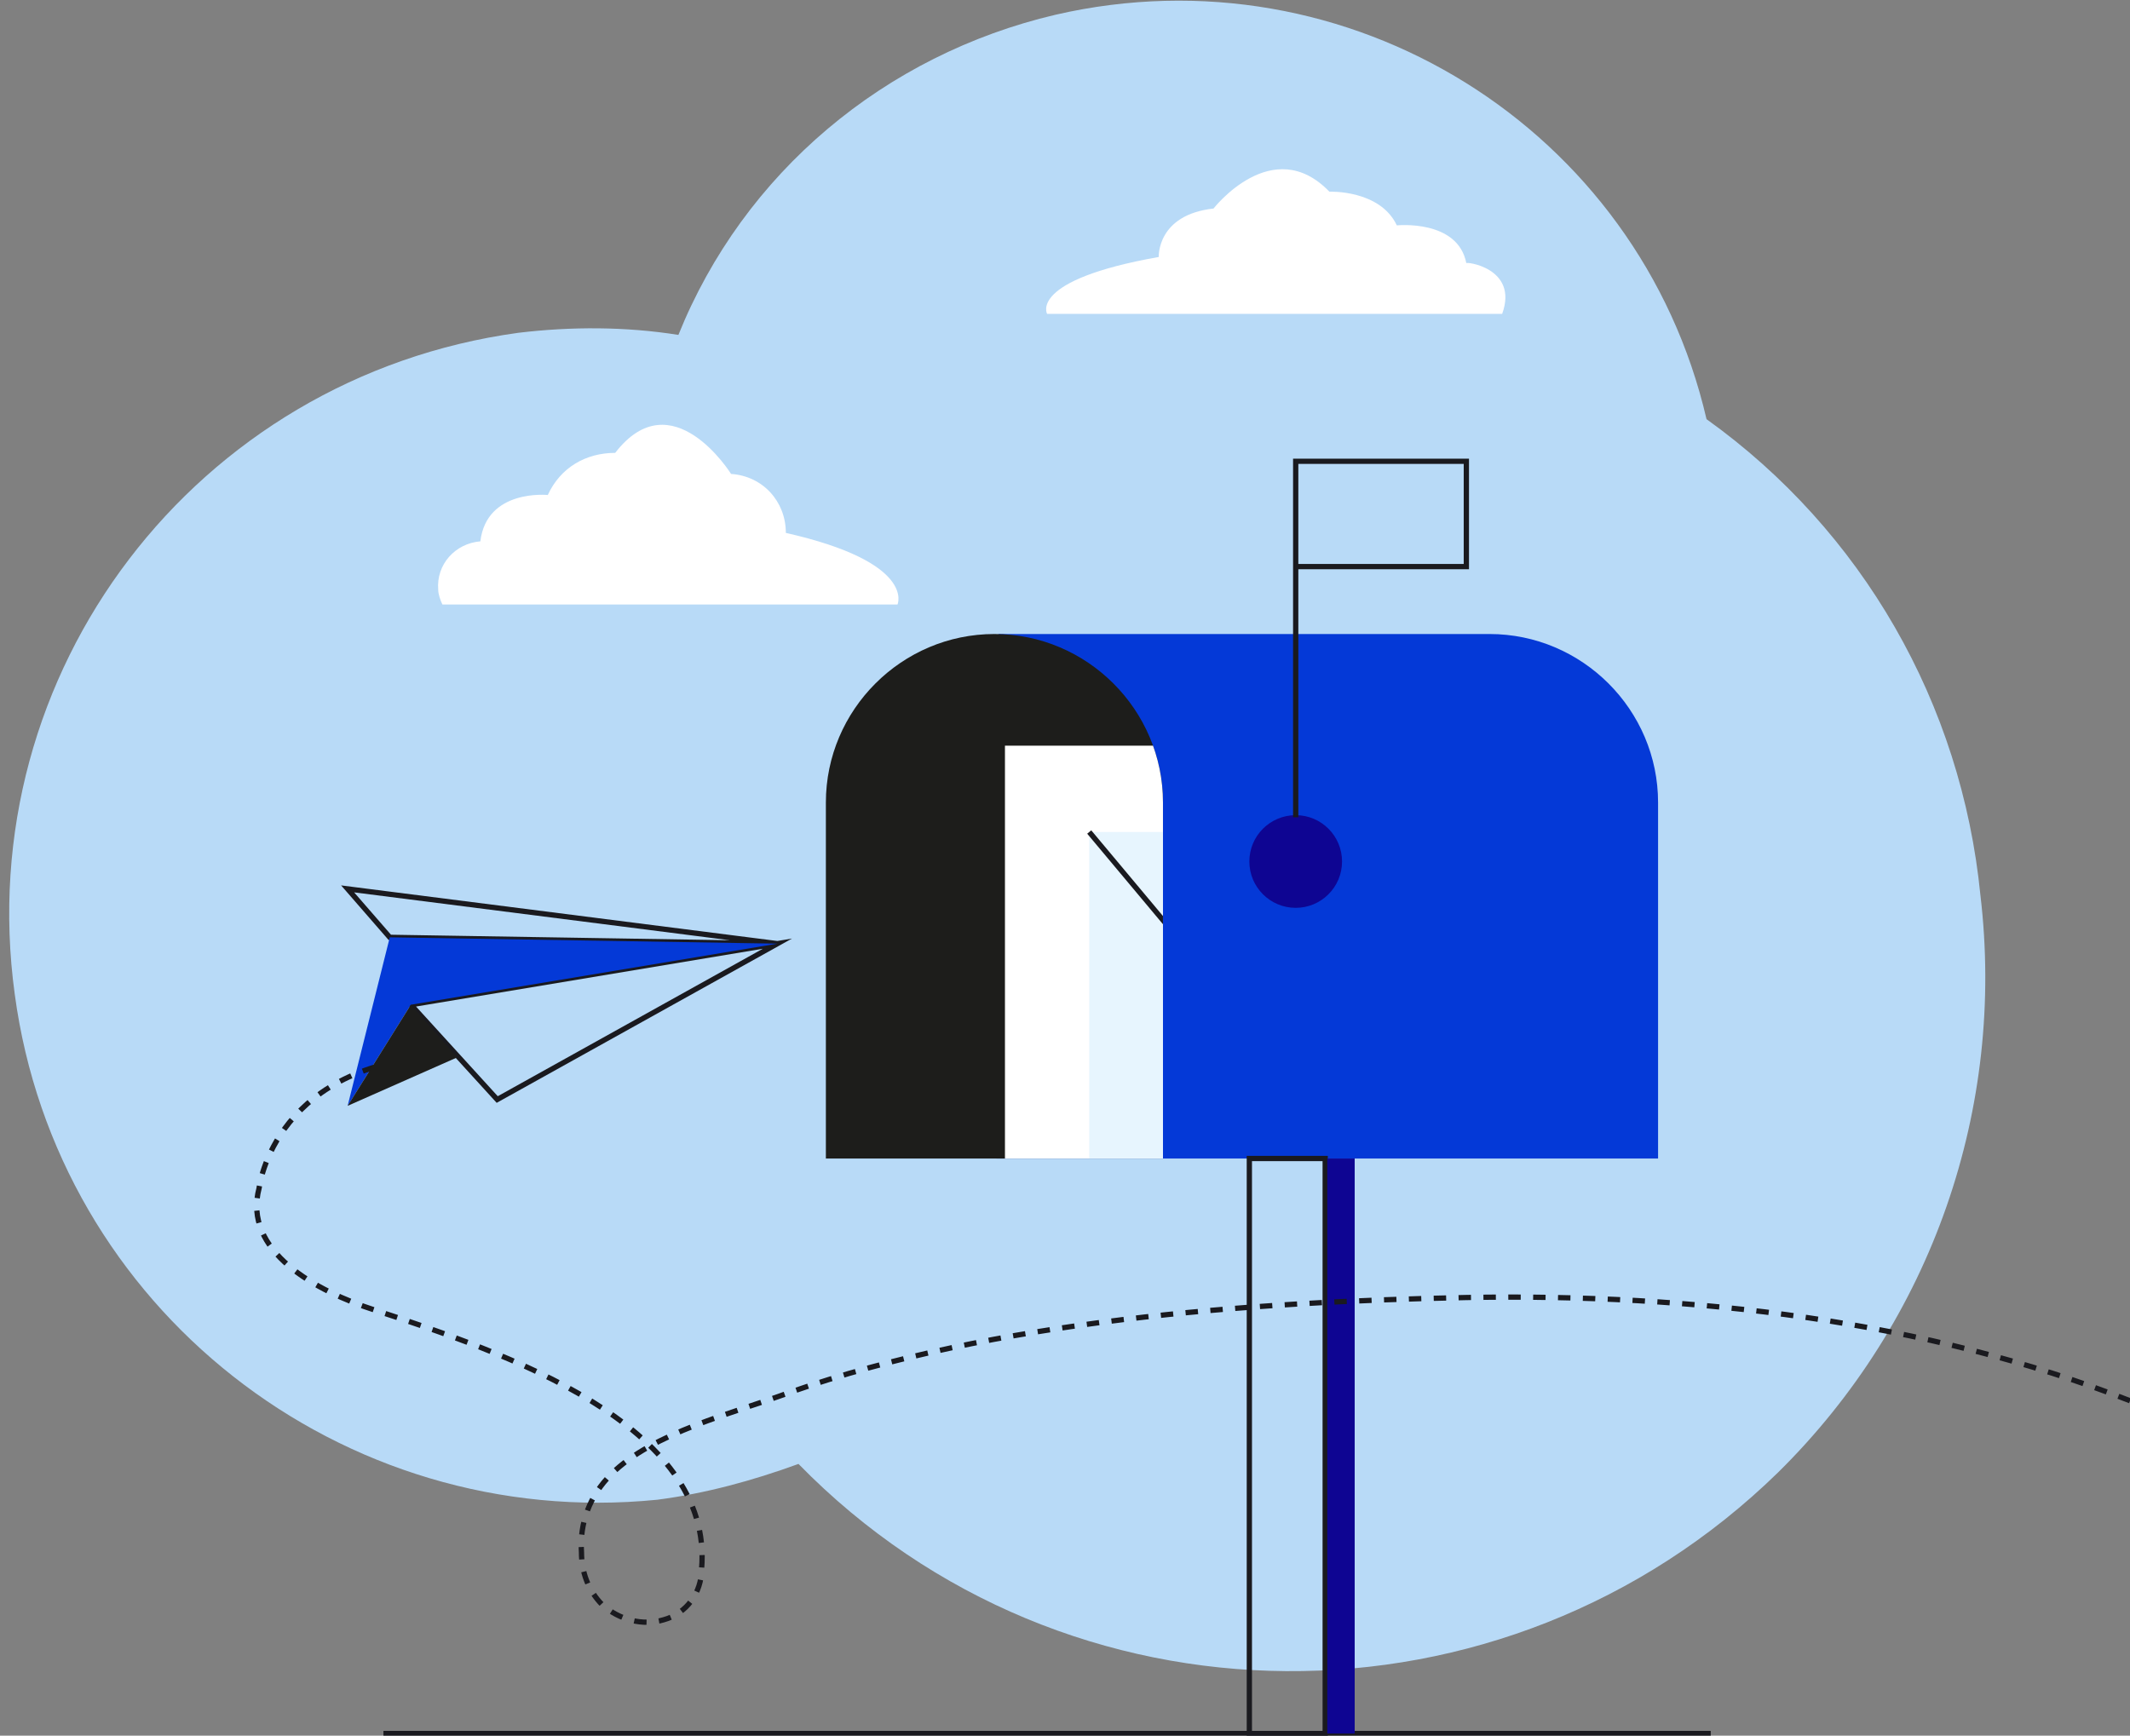 <?xml version="1.0" encoding="UTF-8"?>
<svg xmlns="http://www.w3.org/2000/svg" xmlns:xlink="http://www.w3.org/1999/xlink" version="1.1" x="0" y="0" width="1011" height="824" viewBox="0 0 101.1 82.4" xml:space="preserve">
  <rect x="0" y="0" width="101.1" height="82.4" fill="#808080" stroke="none"/>
  <style>
    .st1{fill:#0439d7}.st2{fill:#0e0592}.st3{fill:none;stroke:#1a1a1f;stroke-width:.25;stroke-miterlimit:10}.st4{fill:#1d1d1b}.st6{fill:#fff}
  </style>
  <g id="Layer_2_00000067237829862595536190000012184504299496797824_">
    <g id="references_elements">
      <path d="M81 19.9C77.8 6.1 64-2.5 50.1.7 42 2.6 35.3 8.2 32.2 15.9c-2.5-.4-5.1-.4-7.6-.1C9.3 17.9-1.4 31.9.7 47.2c2 14.9 15.5 25.5 30.5 24 2.3-.3 4.5-.9 6.7-1.7 12.7 13 33.5 13.1 46.5.4 7.3-7.2 10.8-17.3 9.6-27.4-.9-9.1-5.6-17.3-13-22.6z" fill="#b8daf7"></path>
      <path class="st1" d="M47.3 55h31.4V38.1c0-4.4-3.6-8-8-8H47.4"></path>
      <circle class="st2" cx="61.5" cy="40.9" r="2.2"></circle>
      <path class="st3" d="M61.5 38.8V23.1M61.5 21.9h8.1v5h-8.1zM18.2 82.3h63"></path>
      <path class="st4" d="M55.3 55H39.2V38.1c0-4.4 3.6-8 8-8s8 3.6 8 8V55h.1z"></path>
      <defs>
        <path id="SVGID_1_" d="M55.3 55H39.2V38.1c0-4.4 3.6-8 8-8s8 3.6 8 8V55h.1z"></path>
      </defs>
      <clipPath id="SVGID_00000008125980630632260050000011550120093674976139_">
        <use xlink:href="#SVGID_1_" overflow="visible"></use>
      </clipPath>
      <g clip-path="url(#SVGID_00000008125980630632260050000011550120093674976139_)">
        <path class="st6" d="M55.8 55h-8.1V35.4h8.1"></path>
      </g>
      <defs>
        <path id="SVGID_00000068663446137393062360000008972965745970103730_" d="M55.3 55H39.2V38.1c0-4.4 3.6-8 8-8s8 3.6 8 8V55h.1z"></path>
      </defs>
      <clipPath id="SVGID_00000023981509485643287130000012115875099947611555_">
        <use xlink:href="#SVGID_00000068663446137393062360000008972965745970103730_" overflow="visible"></use>
      </clipPath>
      <g clip-path="url(#SVGID_00000023981509485643287130000012115875099947611555_)">
        <path fill="#e7f5fe" d="M55.8 55h-4.1V39.5h4.1"></path>
      </g>
      <defs>
        <path id="SVGID_00000088854551551995962640000009017850514642307482_" d="M55.3 55H39.2V38.1c0-4.4 3.6-8 8-8s8 3.6 8 8V55h.1z"></path>
      </defs>
      <clipPath id="SVGID_00000112616519821205184890000003028118196523179658_">
        <use xlink:href="#SVGID_00000088854551551995962640000009017850514642307482_" overflow="visible"></use>
      </clipPath>
      <g clip-path="url(#SVGID_00000112616519821205184890000003028118196523179658_)">
        <path class="st3" d="m51.7 39.5 4.1 4.9"></path>
      </g>
      <path class="st3" d="M59.3 55h3.6v27.3h-3.6z"></path>
      <path class="st2" d="M63 55h1.3v27.3H63z"></path>
      <path class="st3" d="m36.9 44.8-17.4 2.9 4.1 4.5zM36.9 44.8l-18.4-.3-2-2.3z"></path>
      <path class="st1" d="m19.5 47.7-3 4.8 2-8 18.4.3z"></path>
      <path d="M101.1 66.5c-9.7-3.8-20.7-5.1-31.5-4.9-10.4.2-22.4 1.1-32.1 4.5-2.7 1-6.5 1.9-8.5 3.9-1 1-1.5 2.3-1.4 3.7 0 .9.3 1.8 1 2.5.8.7 1.9 1 2.9.7 1.1-.3 1.8-1.3 1.8-2.4.6-6.9-9.4-10.3-15.5-12.3-2.8-.9-6.3-2.8-5.5-5.8 0 0 .7-6.2 9.4-6.3" fill="none" stroke="#1a1a1f" stroke-width=".25" stroke-miterlimit="10" stroke-dasharray=".59"></path>
      <path class="st6" d="M21 28.7h21.6s.9-2-5.3-3.4c0-1.5-1.1-2.7-2.6-2.8 0 0-2.8-4.5-5.5-1-1.4 0-2.6.7-3.2 2 0 0-2.9-.3-3.2 2.2-1.2.1-2.1 1.1-2 2.3 0 .2.1.5.2.7zM71.3 14.9H49.7s-.9-1.6 5.3-2.7c0 0-.1-2 2.6-2.3 0 0 2.8-3.6 5.5-.8 0 0 2.4-.1 3.2 1.6 0 0 2.9-.3 3.3 1.8-.1-.1 2.5.2 1.7 2.4z"></path>
      <path class="st4" d="m16.5 52.5 5.2-2.3-2.2-2.5z"></path>
    </g>
  </g>
</svg>
